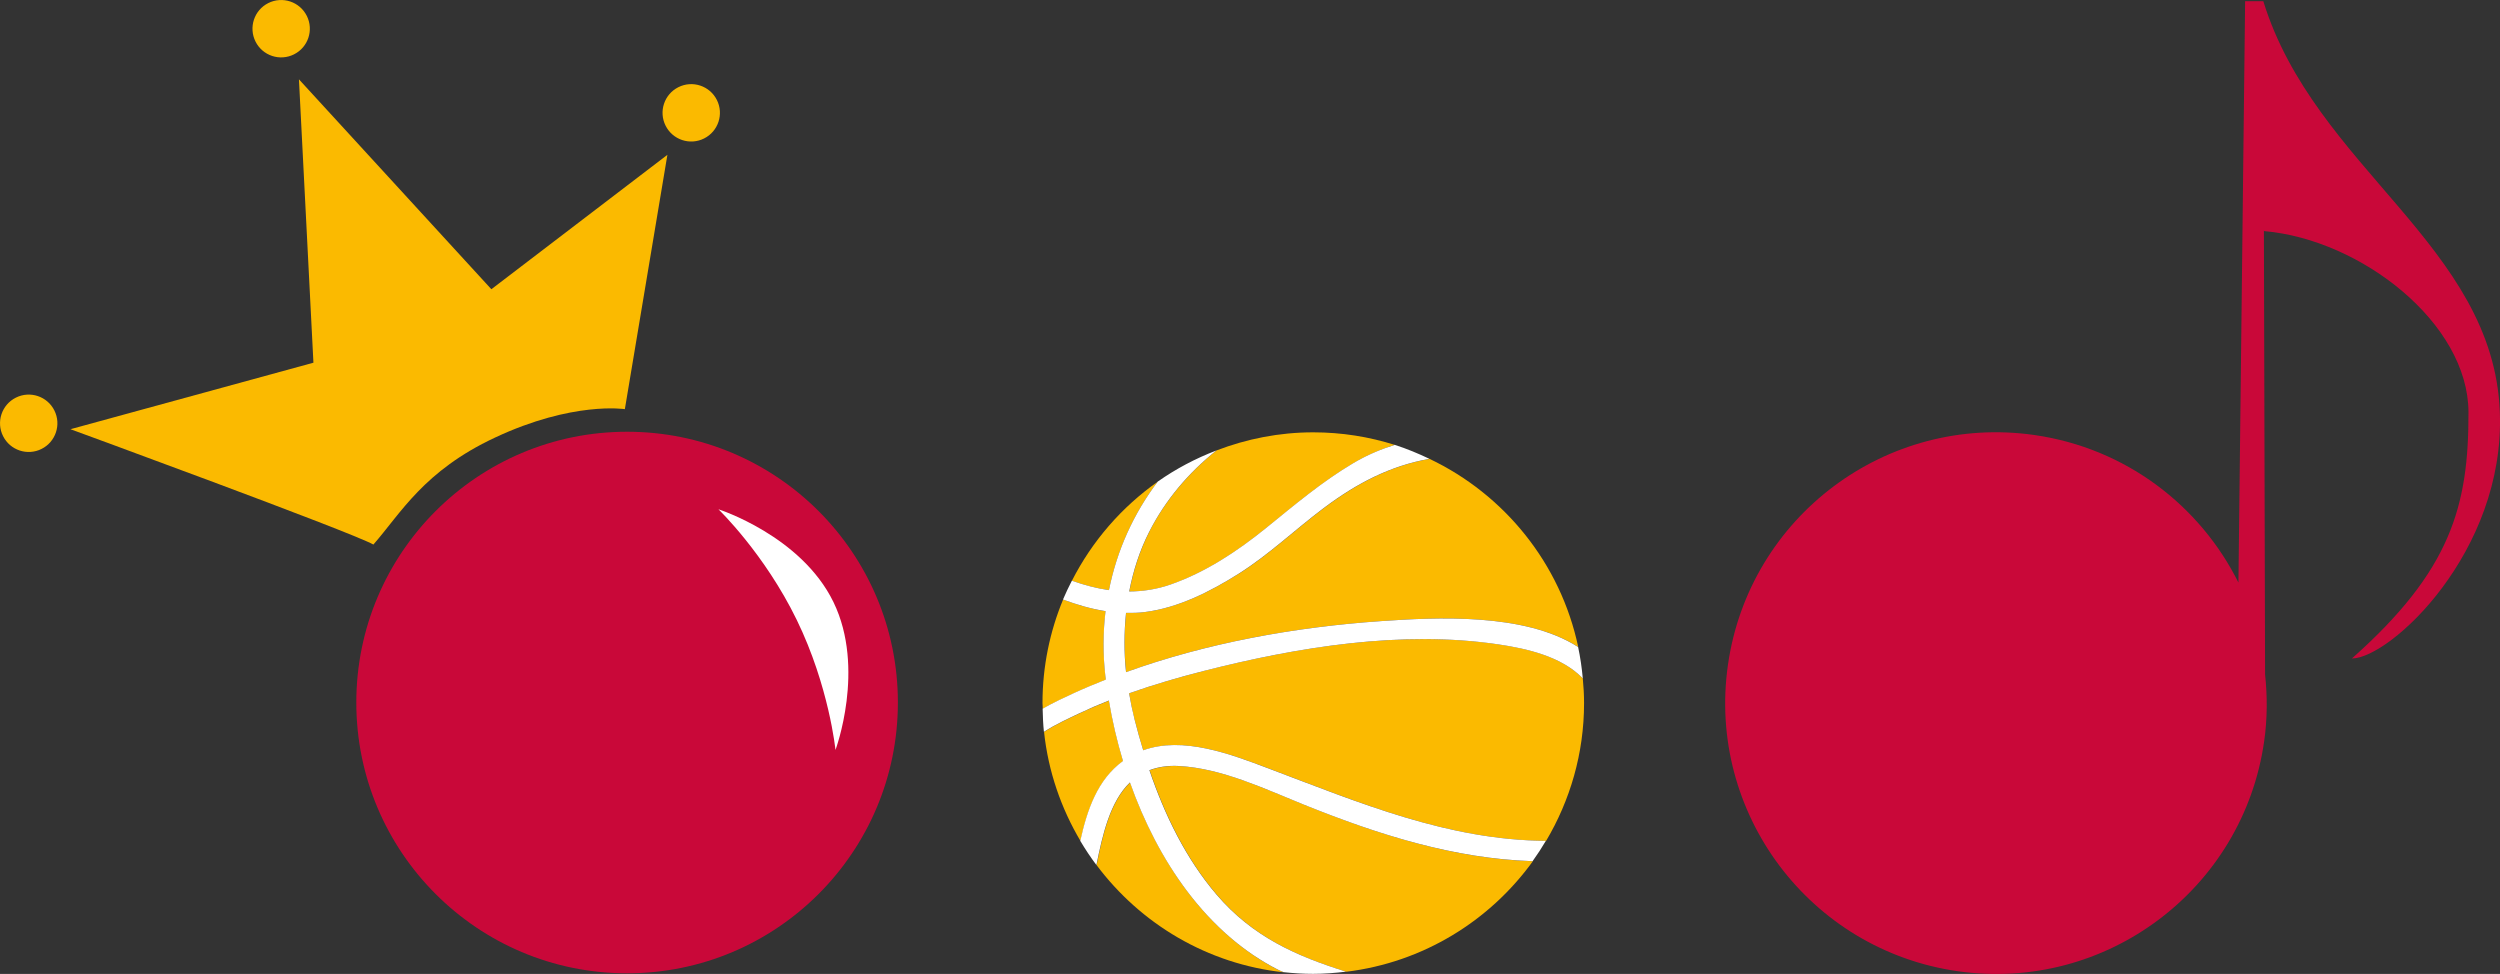 <svg xmlns="http://www.w3.org/2000/svg" id="uuid-b7e98751-7eb9-4d3c-a401-5b3340da16cc" viewBox="0 0 512.4 199.62"><rect x="0" y="0" width="512.4" height="199.62" fill="#333333" stroke="none"/><path d="M463.88.25h-3.72s-1.37,119.16-1.37,119.16c-7.86-15.78-23.07-27.56-41.83-30.25-30.35-4.34-58.46,16.75-62.8,47.1s16.75,58.46,47.1,62.8c30.35,4.34,58.46-16.75,62.8-47.1.67-4.67.67-9.26.19-13.74l-.24-90.97.09.12c19.8,1.73,41.79,18.84,41.84,37.11.05,19.28-3.63,32.49-23.89,50.48,7.78-.02,31.41-21.74,30.32-50.49-1.29-34.16-37.94-50.02-48.48-84.22Z" fill="#c90839" stroke-width="0"></path><path d="M226.67,139.29c-.03-.22-.07-.44-.09-.66-.53-4.54-.49-9.01.03-13.36-2.97-.46-5.87-1.33-8.72-2.38-2.71,6.54-4.22,13.7-4.22,21.23,0,.39.05.76.06,1.15,2.22-1.27,4.51-2.33,6.45-3.22,2.13-.98,4.31-1.88,6.5-2.75Z" fill="#fbba00" stroke-width="0"></path><path d="M235.58,108.97c-2,3.93-3.3,8.06-4.12,12.27,2.78-.02,5.59-.43,8.47-1.43,7.18-2.49,13.67-6.81,19.54-11.55,5.82-4.7,11.47-9.51,17.94-13.34,2.75-1.63,5.58-2.84,8.48-3.73-5.28-1.67-10.89-2.58-16.73-2.58-6.99,0-13.66,1.35-19.82,3.71-5.67,4.53-10.45,10.13-13.77,16.64Z" fill="#fbba00" stroke-width="0"></path><path d="M230.19,155.99c-1.25-4.14-2.2-8.3-2.89-12.39-2.06.82-4.1,1.69-6.09,2.64-2.01.96-4.79,2.18-7.22,3.78.86,8.1,3.5,15.66,7.46,22.34,1.41-6.38,3.51-12.54,8.75-16.37Z" fill="#fbba00" stroke-width="0"></path><path d="M237.31,98.71c-7.41,5.21-13.47,12.19-17.61,20.32,2.53.89,5.05,1.57,7.6,1.93,1.62-8.13,5.04-15.7,10.01-22.25Z" fill="#fbba00" stroke-width="0"></path><path d="M231.63,160.39c-4.09,3.94-5.62,10.69-6.87,16.93,8.99,12.01,22.68,20.27,38.38,21.97-.32-.15-.65-.26-.96-.41-14.82-7.46-24.87-22.44-30.55-38.48Z" fill="#fbba00" stroke-width="0"></path><path d="M246.75,137.51c-5.15,1.31-10.29,2.81-15.33,4.59.32,1.85.69,3.69,1.16,5.51.52,2.06,1.12,4.13,1.74,6.19,8.15-2.98,17.98.79,25.67,3.69,18.94,7.15,36.83,14.71,56.9,14.86,4.91-8.28,7.78-17.91,7.78-28.24,0-1.71-.1-3.4-.26-5.07-4.31-4.49-11.44-6.11-17.31-6.98-19.84-2.93-41.11.56-60.35,5.44Z" fill="#fbba00" stroke-width="0"></path><path d="M253.89,117.59c-5.79,3.65-12.39,6.99-19.26,7.86-1.29.16-2.56.19-3.82.17-.42,4.02-.43,8.09,0,12.14,16.71-6.05,34.83-9.26,52.3-10.46,11.05-.76,29.35-1.78,40.36,5.31-3.61-17.09-15.09-31.23-30.47-38.56-7.97,1.42-14.75,4.92-21.66,10.09-5.88,4.4-11.21,9.53-17.44,13.46Z" fill="#fbba00" stroke-width="0"></path><path d="M241.69,157.02c-2.37-.13-4.35.21-6.06.86,3.14,9.21,7.47,18.12,13.74,25.47,7.49,8.78,16.55,12.67,26.57,15.82,15.73-1.92,29.39-10.41,38.23-22.65-16.17-.53-31.49-5.39-46.74-11.53-8.09-3.25-16.89-7.5-25.74-7.98Z" fill="#fbba00" stroke-width="0"></path><path d="M234.32,153.8c-.63-2.06-1.22-4.13-1.74-6.19-.46-1.82-.84-3.66-1.16-5.51,5.04-1.78,10.18-3.28,15.33-4.59,19.24-4.89,40.51-8.38,60.35-5.44,5.87.87,13.01,2.49,17.31,6.98-.2-2.19-.51-4.34-.96-6.44-11.01-7.09-29.31-6.07-40.36-5.31-17.47,1.2-35.59,4.42-52.3,10.46-.43-4.05-.41-8.12,0-12.14,1.26.02,2.54-.01,3.82-.17,6.87-.86,13.47-4.21,19.26-7.86,6.24-3.93,11.56-9.05,17.44-13.46,6.9-5.17,13.68-8.66,21.66-10.09-2.29-1.09-4.65-2.08-7.1-2.86-2.9.9-5.73,2.1-8.48,3.73-6.47,3.83-12.12,8.63-17.94,13.34-5.87,4.74-12.36,9.05-19.54,11.55-2.88,1-5.7,1.41-8.47,1.43.81-4.21,2.12-8.34,4.12-12.27,3.31-6.51,8.09-12.12,13.77-16.64-4.29,1.64-8.33,3.78-12.03,6.38-4.97,6.56-8.39,14.12-10.01,22.25-2.55-.36-5.07-1.04-7.6-1.93-.64,1.27-1.27,2.54-1.82,3.86,2.85,1.06,5.76,1.92,8.72,2.38-.52,4.35-.56,8.82-.03,13.36.03.22.06.44.09.66-2.19.87-4.37,1.77-6.5,2.75-1.94.89-4.23,1.95-6.45,3.22.03,1.6.1,3.19.26,4.75,2.44-1.59,5.22-2.82,7.22-3.78,2-.95,4.03-1.83,6.09-2.64.69,4.09,1.64,8.25,2.89,12.39-5.24,3.83-7.34,9.99-8.75,16.37,1.02,1.72,2.12,3.37,3.31,4.96,1.26-6.24,2.79-12.99,6.87-16.93,5.68,16.04,15.73,31.02,30.55,38.48.31.16.64.26.96.41,1.98.21,3.99.34,6.02.34,2.3,0,4.55-.18,6.77-.45-10.02-3.15-19.08-7.04-26.57-15.82-6.27-7.35-10.6-16.26-13.74-25.47,1.72-.65,3.7-.99,6.06-.86,8.85.48,17.64,4.72,25.74,7.98,15.26,6.14,30.57,10.99,46.74,11.53.97-1.35,1.88-2.74,2.72-4.17-20.07-.16-37.96-7.71-56.9-14.86-7.68-2.9-17.52-6.67-25.67-3.69Z" fill="#fff" stroke-width="0"></path><path d="M144.31,28.38c-2.9,1.46-6.44.28-7.89-2.62-1.46-2.9-.28-6.44,2.62-7.89,2.9-1.46,6.44-.28,7.89,2.62,1.46,2.9.28,6.44-2.62,7.89Z" fill="#fbba00" stroke-width="0"></path><path d="M60.26,11.14c-2.9,1.46-6.44.28-7.89-2.62s-.28-6.44,2.62-7.89c2.9-1.46,6.44-.28,7.89,2.62,1.46,2.9.28,6.44-2.62,7.89Z" fill="#fbba00" stroke-width="0"></path><path d="M8.52,92.01c-2.9,1.46-6.44.28-7.89-2.62-1.46-2.9-.28-6.44,2.62-7.89,2.9-1.46,6.44-.28,7.89,2.62,1.46,2.9.28,6.44-2.62,7.89Z" fill="#fbba00" stroke-width="0"></path><path d="M128.07,83.86l8.72-52.13-36.08,27.55L61.27,16.26l2.97,58.08-49.8,13.63s57.29,20.97,62.09,23.64c5.62-6.42,10.31-15.07,24.88-21.9,16.01-7.52,26.66-5.85,26.66-5.85Z" fill="#fbba00" stroke-width="0"></path><circle cx="128.53" cy="143.99" r="55.5" fill="#c90839" stroke-width="0"></circle><path d="M171.24,153.71s-1.3-13.02-7.93-26.64c-6.62-13.62-16.06-22.69-16.06-22.69,0,0,16.96,5.41,23.58,19.03,6.62,13.62.41,30.3.41,30.3Z" fill="#fff" stroke-width="0"></path></svg>